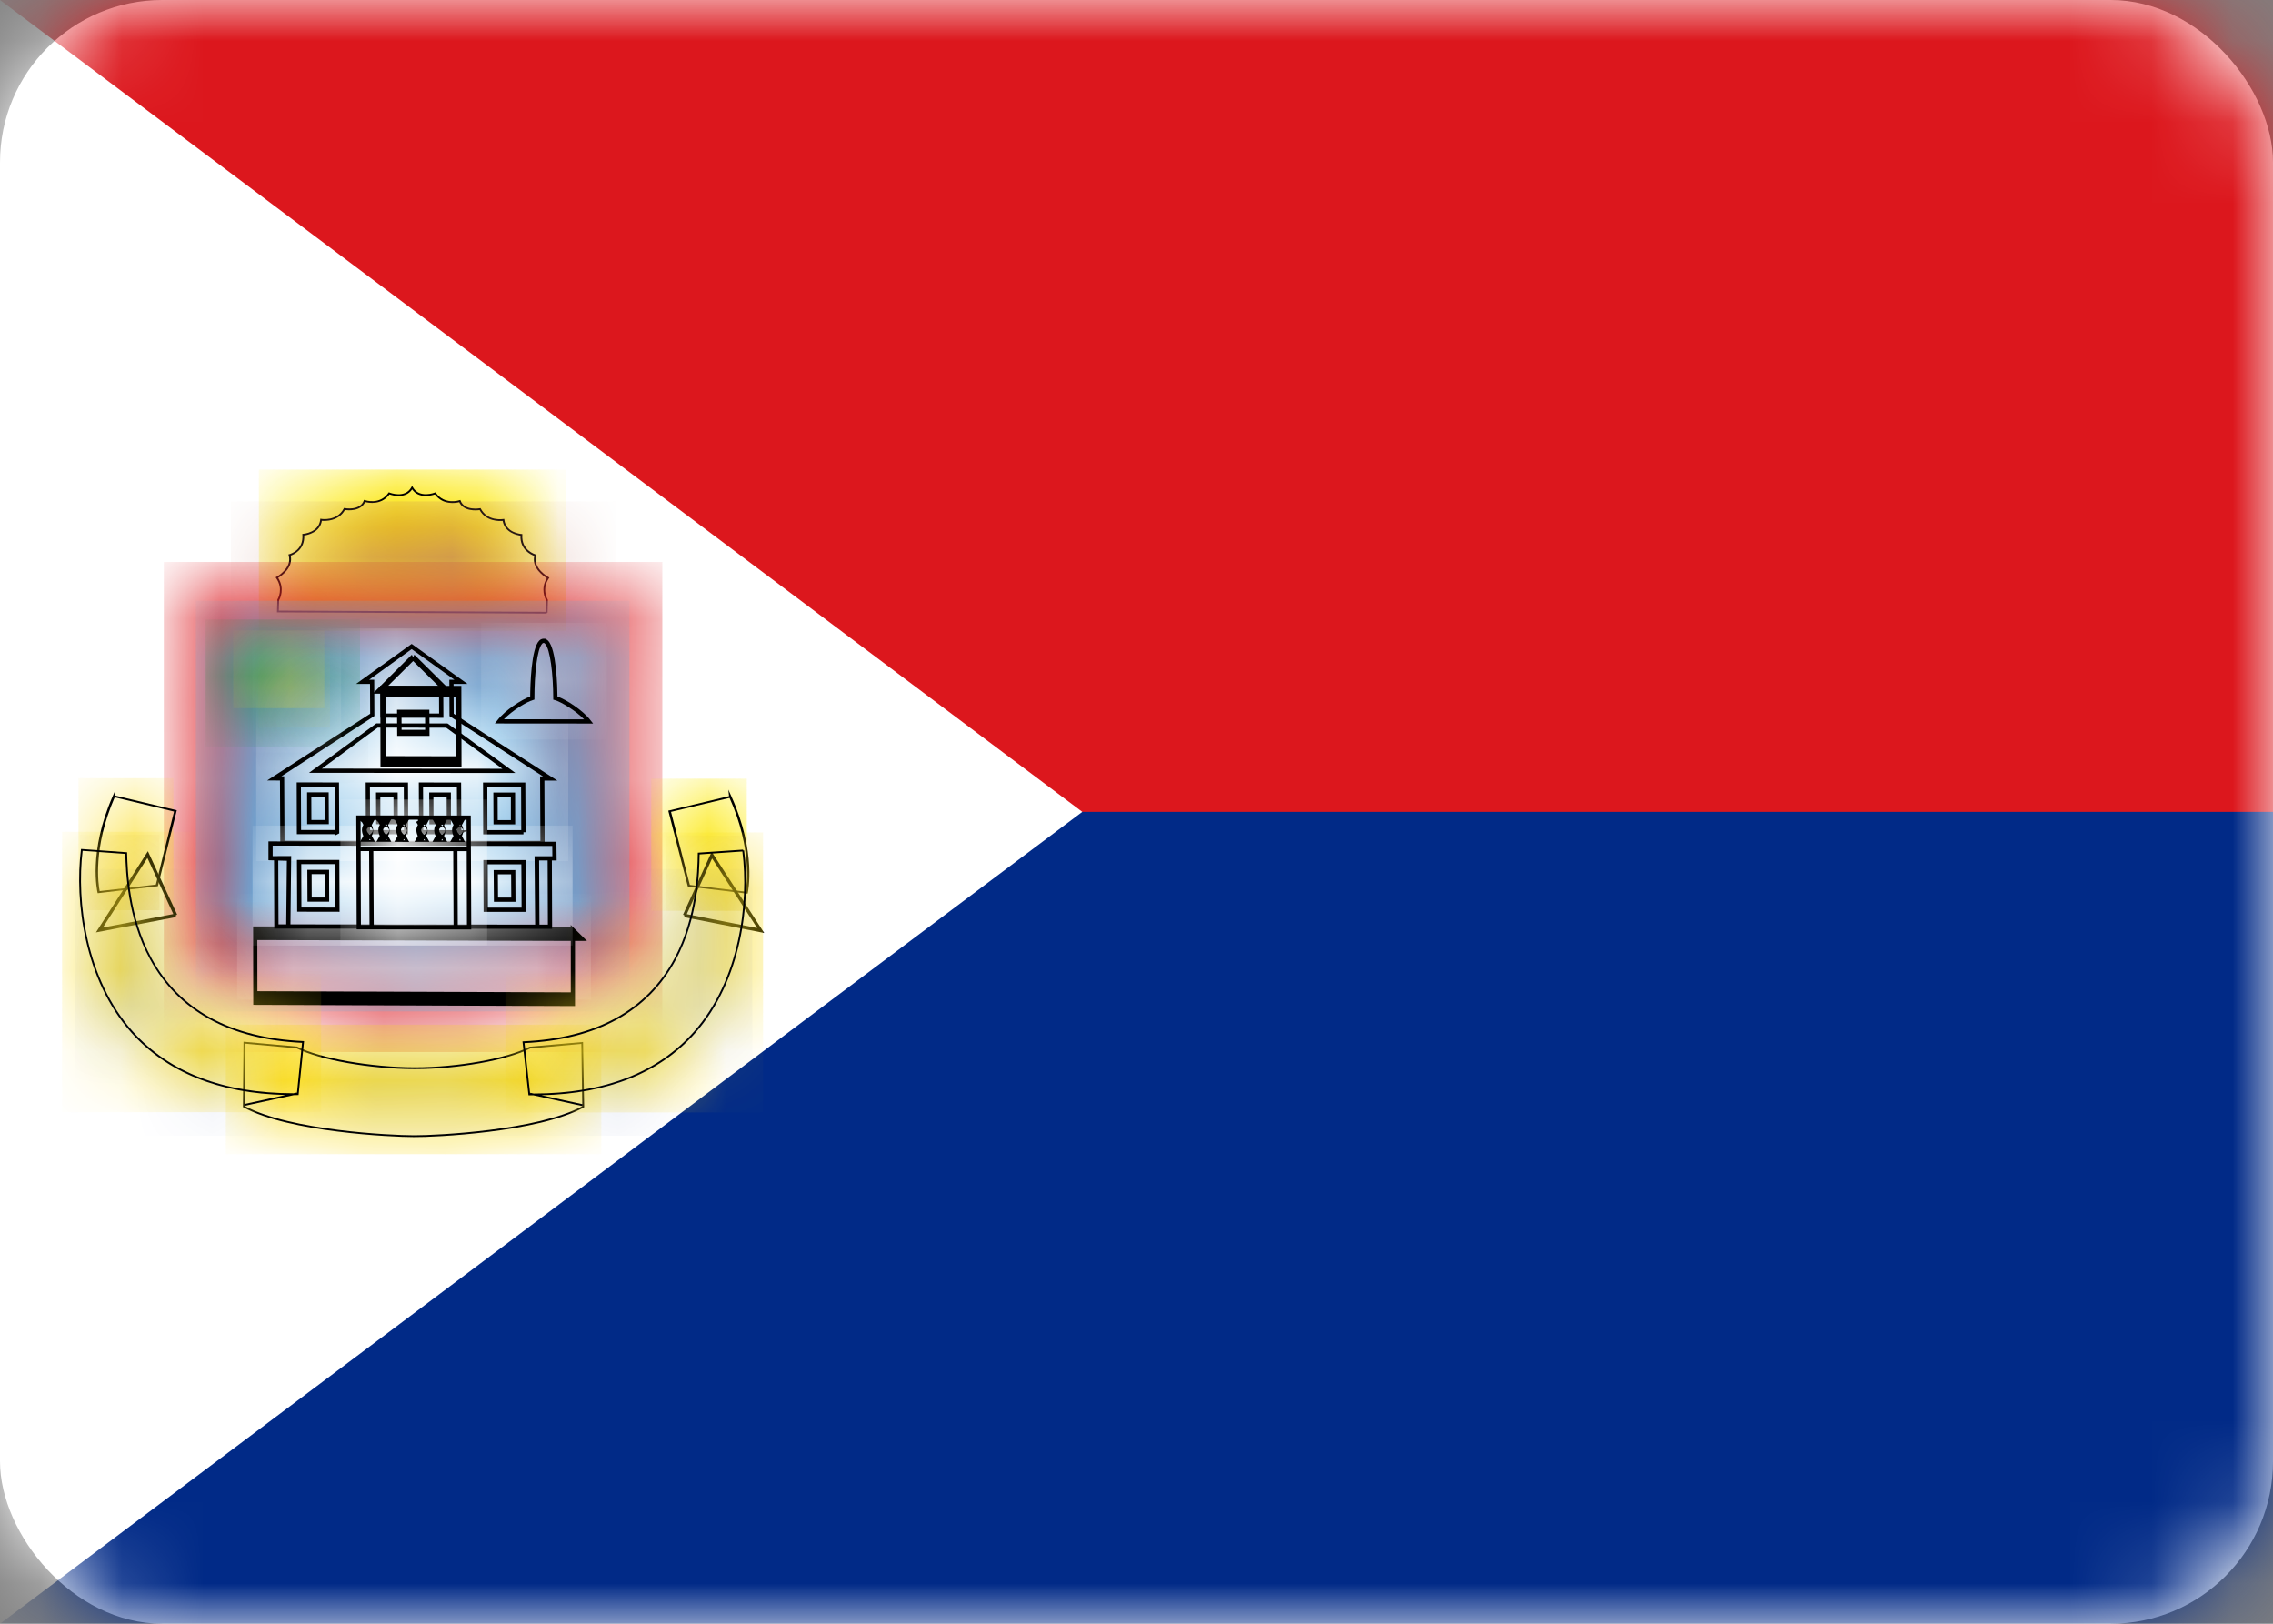 <?xml version="1.0" encoding="UTF-8"?>
<svg width="28px" height="20px" viewBox="0 0 28 20" version="1.1" xmlns="http://www.w3.org/2000/svg" xmlns:xlink="http://www.w3.org/1999/xlink">
    <rect x="0" y="0" width="28" height="20" fill="#808080" stroke="none"/>
    <!-- Generator: Sketch 56 (81588) - https://sketch.com -->
    <title>Group 8</title>
    <desc>Created with Sketch.</desc>
    <defs>
        <rect id="path-1" x="0" y="0" width="28" height="20" rx="2"></rect>
        <path d="M1.416,0.077 C1.304,0.237 1.113,0.171 1.113,0.171 L1.113,0.171 C1.06,0.308 0.866,0.269 0.866,0.269 L0.866,0.269 C0.778,0.435 0.578,0.402 0.578,0.402 L0.578,0.402 C0.558,0.572 0.359,0.586 0.359,0.586 L0.359,0.586 C0.374,0.79 0.189,0.837 0.189,0.837 L0.189,0.837 C0.238,1.007 0.033,1.115 0.033,1.115 L0.033,1.115 C0.132,1.258 0.05,1.389 0.05,1.389 L0.05,1.389 L0.045,1.532 L3.357,1.547 L3.356,1.547 L3.36,1.393 C3.36,1.393 3.277,1.26 3.374,1.118 L3.374,1.118 C3.374,1.118 3.169,1.009 3.216,0.84 L3.216,0.84 C3.216,0.84 3.031,0.792 3.045,0.588 L3.045,0.588 C3.045,0.588 2.845,0.574 2.824,0.404 L2.824,0.404 C2.824,0.404 2.624,0.437 2.536,0.271 L2.536,0.271 C2.536,0.271 2.341,0.309 2.286,0.172 L2.286,0.172 C2.286,0.172 2.096,0.238 1.983,0.077 L1.983,0.077 C1.983,0.077 1.783,0.158 1.699,0.006 L1.699,0.006 C1.616,0.158 1.416,0.077 1.416,0.077 L1.416,0.077 Z" id="path-3"></path>
        <path d="M1.416,0.077 C1.304,0.238 1.113,0.171 1.113,0.171 L1.113,0.171 C1.06,0.308 0.866,0.269 0.866,0.269 L0.866,0.269 C0.778,0.435 0.578,0.402 0.578,0.402 L0.578,0.402 C0.558,0.572 0.359,0.586 0.359,0.586 L0.359,0.586 C0.374,0.79 0.189,0.837 0.189,0.837 L0.189,0.837 C0.238,1.007 0.033,1.115 0.033,1.115 L0.033,1.115 C0.132,1.258 0.05,1.389 0.05,1.389 L0.05,1.389 L0.045,1.532 L3.356,1.547 L3.36,1.392 C3.36,1.392 3.277,1.26 3.374,1.118 L3.374,1.118 C3.374,1.118 3.169,1.009 3.216,0.84 L3.216,0.84 C3.216,0.84 3.031,0.792 3.045,0.588 L3.045,0.588 C3.045,0.588 2.845,0.574 2.824,0.404 L2.824,0.404 C2.824,0.404 2.624,0.437 2.536,0.271 L2.536,0.271 C2.536,0.271 2.341,0.309 2.286,0.172 L2.286,0.172 C2.286,0.172 2.096,0.238 1.983,0.077 L1.983,0.077 C1.983,0.077 1.783,0.158 1.699,0.006 L1.699,0.006 C1.616,0.158 1.416,0.077 1.416,0.077 L1.416,0.077 Z" id="path-5"></path>
        <path d="M0.296,1.853 C0.42,2.772 -0.139,3.543 0.09,4.45 L0.09,4.45 C0.227,4.886 0.706,5.139 1.144,5.189 L1.144,5.189 C1.569,5.214 2.008,5.284 2.401,5.369 L2.401,5.369 C2.475,5.385 2.564,5.419 2.615,5.442 L2.615,5.442 C2.724,5.487 2.803,5.553 2.872,5.624 L2.872,5.624 C3.11,5.378 3.457,5.309 3.8,5.273 L3.8,5.273 C4.418,5.2 5.18,5.24 5.558,4.68 L5.558,4.68 L5.558,4.648 C5.764,4.339 5.736,3.866 5.647,3.516 L5.647,3.516 C5.641,3.393 5.609,3.285 5.591,3.169 L5.591,3.169 C5.213,2.172 5.537,1.05 5.699,0.046 L5.699,0.046 C5.501,0.154 5.279,0.205 5.059,0.26 L5.059,0.26 C4.883,0.283 4.686,0.272 4.508,0.263 L4.508,0.263 L4.434,0.243 L4.434,0.243 C3.914,0.191 3.315,0.067 2.853,0.328 L2.853,0.328 C2.543,0.145 2.112,0.156 1.744,0.192 L1.744,0.192 C1.545,0.228 1.31,0.228 1.102,0.262 L1.102,0.262 L1.069,0.266 C0.69,0.292 0.347,0.18 0.018,0.033 L0.018,0.033 C0.123,0.625 0.239,1.233 0.296,1.853 L0.296,1.853 Z" id="path-7"></path>
        <path d="M0.263,1.602 C0.312,2.316 -0.106,2.929 0.069,3.648 L0.069,3.648 C0.137,3.923 0.416,4.131 0.684,4.216 L0.684,4.216 C1.218,4.352 1.832,4.268 2.305,4.519 L2.305,4.519 C2.371,4.55 2.423,4.602 2.475,4.636 L2.475,4.636 C2.556,4.561 2.714,4.456 2.829,4.424 L2.829,4.424 C3.403,4.257 4.054,4.392 4.55,4.077 L4.55,4.077 C4.999,3.806 4.929,3.229 4.857,2.793 L4.857,2.793 C4.844,2.732 4.809,2.681 4.811,2.615 L4.811,2.615 L4.811,2.615 C4.504,1.766 4.754,0.881 4.884,0.036 L4.884,0.036 C4.665,0.134 4.435,0.207 4.182,0.22 L4.182,0.22 C3.804,0.223 3.409,0.156 3.042,0.12 L3.042,0.12 C2.848,0.142 2.638,0.176 2.459,0.253 L2.459,0.253 C2.134,0.107 1.729,0.108 1.382,0.156 L1.382,0.156 C0.913,0.249 0.431,0.217 0.013,0.023 L0.013,0.023 C0.139,0.534 0.231,1.057 0.263,1.602 L0.263,1.602 Z" id="path-9"></path>
        <polygon id="path-11" points="1.089 0.442 1.206 0.442 1.208 0.849 0.001 1.632 0.097 1.633 0.101 2.426 3.305 2.429 3.306 2.428 3.302 1.634 3.399 1.634 2.185 0.85 2.183 0.442 2.3 0.442 1.693 0.008"></polygon>
        <polygon id="path-13" points="0.034 0.467 3.946 0.475 3.945 0.009 3.946 0.009 0.033 0.002"></polygon>
        <path d="M0.044,0.215 L0.113,0.217 L0.116,1.056 L0.263,1.056 L0.271,0.222 L0.272,0.222 L0.263,1.056 L3.33,1.059 L3.33,1.069 L3.33,1.059 L3.486,1.06 L3.483,0.218 L3.541,0.218 L3.54,0.039 L0.044,0.035 L0.044,0.215 Z M0.29,1.099 L0.291,1.078 L0.291,1.078 L0.29,1.099 Z" id="path-15"></path>
        <polygon id="path-17" points="0.02 1.377 1.378 1.379 1.373 0.027 1.373 0.027 0.015 0.026"></polygon>
        <path d="M0.424,0.731 C0.327,0.758 0.111,0.896 0.016,1.018 L0.016,1.018 L1.119,1.02 C1.023,0.896 0.805,0.759 0.707,0.732 L0.707,0.732 C0.707,0.497 0.678,0.024 0.563,0.027 L0.563,0.027 L0.563,0.026 C0.563,0.026 0.563,0.026 0.562,0.026 L0.562,0.026 C0.448,0.026 0.424,0.497 0.424,0.731 L0.424,0.731 Z" id="path-19"></path>
        <path d="M0.026,0.829 C0.574,1.131 1.848,1.196 2.126,1.194 L2.126,1.194 C2.403,1.196 3.661,1.132 4.207,0.831 L4.207,0.831 L4.194,0.046 L3.55,0.103 C3.257,0.254 2.632,0.358 2.123,0.357 L2.123,0.357 L2.123,0.357 C1.615,0.357 0.971,0.252 0.678,0.101 L0.678,0.101 L0.033,0.043 L0.026,0.829 Z" id="path-21"></path>
        <path d="M0.051,1.211 L0.587,1.128 L0.759,0.21 L0.192,0.03 L0.192,0.029 C-0.04,0.729 0.051,1.211 0.051,1.211 L0.051,1.211 Z" id="path-23"></path>
        <polygon id="path-25" points="0.006 0.5 0.543 0.407 0.346 0.018"></polygon>
        <polygon id="path-27" points="0.006 0.5 0.543 0.407 0.543 0.407 0.346 0.018"></polygon>
        <path d="M0.031,0.024 C-0.074,0.865 0.121,3.059 2.69,3.033 L2.69,3.033 L2.756,2.39 C0.646,2.294 0.589,0.527 0.577,0.064 L0.577,0.064 L0.031,0.024 L0.031,0.024 Z" id="path-29"></path>
        <path d="M0.587,0.036 L0.022,0.215 L0.201,1.132 L0.739,1.218 C0.739,1.218 0.826,0.735 0.587,0.036 L0.587,0.036 L0.587,0.036 Z" id="path-31"></path>
        <path d="M0.587,0.036 L0.587,0.036 L0.022,0.215 L0.201,1.131 L0.739,1.218 C0.739,1.218 0.826,0.735 0.587,0.036 L0.587,0.036 L0.587,0.036 Z" id="path-33"></path>
        <polygon id="path-35" points="0.024 0.411 0.561 0.507 0.217 0.024"></polygon>
        <polygon id="path-37" points="0.024 0.411 0.024 0.411 0.561 0.507 0.217 0.024"></polygon>
        <path d="M2.163,0.069 C2.155,0.531 2.115,2.299 0.004,2.393 L0.004,2.393 L0.076,3.035 C2.644,3.065 2.821,0.873 2.71,0.032 L2.71,0.032 L2.163,0.069 Z" id="path-39"></path>
        <path d="M7.575,0.069 C7.553,0.095 7.54,0.127 7.537,0.165 L7.537,0.165 C7.532,0.206 7.54,0.24 7.56,0.263 L7.56,0.263 C7.579,0.289 7.607,0.302 7.64,0.306 L7.64,0.306 C7.671,0.308 7.696,0.3 7.713,0.277 L7.713,0.277 C7.724,0.265 7.734,0.243 7.745,0.211 L7.745,0.211 L7.762,0.163 C7.77,0.137 7.78,0.119 7.789,0.106 L7.789,0.106 C7.8,0.095 7.815,0.09 7.835,0.092 L7.835,0.092 C7.863,0.095 7.88,0.112 7.888,0.142 L7.888,0.142 C7.892,0.158 7.893,0.175 7.891,0.194 L7.891,0.194 C7.887,0.234 7.872,0.262 7.845,0.276 L7.845,0.276 C7.831,0.284 7.813,0.287 7.792,0.286 L7.792,0.286 L7.787,0.333 L7.788,0.333 C7.828,0.336 7.861,0.328 7.888,0.304 L7.888,0.304 C7.915,0.28 7.929,0.245 7.934,0.201 L7.934,0.201 C7.937,0.162 7.932,0.127 7.917,0.096 L7.917,0.096 C7.902,0.065 7.873,0.048 7.832,0.043 L7.832,0.043 C7.798,0.041 7.771,0.05 7.751,0.071 L7.751,0.071 C7.74,0.084 7.73,0.102 7.722,0.125 L7.722,0.125 L7.705,0.176 C7.693,0.21 7.685,0.23 7.678,0.24 L7.678,0.24 C7.668,0.254 7.654,0.259 7.636,0.258 L7.636,0.258 C7.619,0.256 7.605,0.248 7.593,0.235 L7.593,0.235 C7.582,0.22 7.578,0.2 7.581,0.17 L7.581,0.17 C7.584,0.134 7.596,0.109 7.617,0.097 L7.617,0.097 C7.629,0.089 7.645,0.085 7.665,0.085 L7.665,0.085 L7.669,0.039 C7.663,0.039 7.657,0.038 7.652,0.038 L7.652,0.038 C7.619,0.038 7.593,0.049 7.575,0.069 L7.575,0.069 Z M0.297,0.297 C0.266,0.302 0.245,0.318 0.234,0.343 L0.234,0.343 C0.227,0.357 0.223,0.382 0.221,0.414 L0.221,0.414 L0.219,0.465 C0.218,0.493 0.213,0.514 0.207,0.528 L0.207,0.528 C0.201,0.542 0.188,0.55 0.168,0.553 L0.168,0.553 C0.141,0.558 0.12,0.546 0.103,0.519 L0.103,0.519 C0.095,0.505 0.089,0.488 0.086,0.47 L0.086,0.47 C0.078,0.429 0.086,0.399 0.107,0.379 L0.107,0.379 C0.119,0.368 0.136,0.36 0.156,0.356 L0.156,0.356 L0.148,0.31 L0.148,0.311 C0.107,0.316 0.078,0.333 0.059,0.363 L0.059,0.363 C0.04,0.392 0.034,0.428 0.042,0.474 L0.042,0.474 C0.05,0.513 0.064,0.545 0.088,0.571 L0.088,0.571 C0.111,0.598 0.143,0.607 0.185,0.6 L0.185,0.6 C0.218,0.595 0.24,0.579 0.254,0.552 L0.254,0.552 C0.262,0.538 0.266,0.518 0.267,0.492 L0.267,0.492 L0.27,0.439 C0.272,0.404 0.275,0.382 0.278,0.371 L0.278,0.371 C0.284,0.355 0.296,0.345 0.314,0.342 L0.314,0.342 C0.331,0.339 0.346,0.343 0.361,0.355 L0.361,0.355 C0.376,0.364 0.386,0.383 0.391,0.413 L0.391,0.413 C0.397,0.449 0.392,0.475 0.376,0.494 L0.376,0.494 C0.366,0.503 0.352,0.51 0.333,0.517 L0.333,0.517 L0.341,0.564 C0.383,0.556 0.41,0.538 0.424,0.508 L0.424,0.508 C0.439,0.478 0.442,0.445 0.434,0.407 L0.434,0.407 C0.428,0.366 0.411,0.336 0.386,0.318 L0.386,0.318 C0.366,0.303 0.343,0.295 0.319,0.295 L0.319,0.295 C0.312,0.295 0.304,0.296 0.297,0.297 L0.297,0.297 Z M7.502,0.481 L7.801,0.547 L7.46,0.662 L7.448,0.719 L7.817,0.8 L7.817,0.801 L7.828,0.753 L7.529,0.688 L7.87,0.571 L7.881,0.516 L7.513,0.436 L7.502,0.481 Z M0.125,0.793 L0.125,0.793 L0.21,1.052 L0.253,1.039 L0.183,0.826 L0.305,0.79 L0.368,0.983 L0.41,0.97 L0.347,0.777 L0.456,0.744 L0.525,0.952 L0.569,0.939 L0.485,0.685 L0.125,0.793 Z M7.305,1.09 L7.656,1.231 L7.656,1.231 L7.761,0.98 L7.718,0.964 L7.632,1.169 L7.514,1.121 L7.592,0.935 L7.551,0.918 L7.472,1.105 L7.367,1.063 L7.451,0.86 L7.409,0.844 L7.305,1.09 Z M0.285,1.233 L0.308,1.274 L0.503,1.17 C0.516,1.164 0.528,1.157 0.54,1.15 L0.54,1.15 C0.556,1.14 0.568,1.134 0.576,1.13 L0.576,1.13 L0.586,1.125 L0.36,1.365 L0.384,1.408 L0.716,1.352 C0.698,1.361 0.681,1.37 0.665,1.377 L0.665,1.377 C0.65,1.386 0.639,1.392 0.632,1.396 L0.632,1.396 L0.436,1.498 L0.46,1.539 L0.791,1.364 L0.756,1.303 L0.423,1.36 L0.651,1.119 L0.616,1.057 L0.285,1.233 Z M7.204,1.261 L7.528,1.452 L7.529,1.452 L7.555,1.409 L7.23,1.219 L7.204,1.261 Z M7.028,1.491 L6.926,1.601 L7.208,1.847 L7.31,1.737 L7.31,1.736 C7.353,1.689 7.362,1.639 7.337,1.582 L7.337,1.582 C7.321,1.548 7.298,1.519 7.27,1.495 L7.27,1.495 C7.232,1.461 7.192,1.443 7.149,1.44 L7.149,1.44 C7.145,1.44 7.141,1.44 7.137,1.44 L7.137,1.44 C7.096,1.44 7.06,1.457 7.028,1.491 L7.028,1.491 Z M7.053,1.527 C7.081,1.498 7.11,1.484 7.143,1.488 L7.143,1.488 C7.175,1.491 7.207,1.508 7.242,1.538 L7.242,1.538 C7.252,1.546 7.26,1.555 7.269,1.566 L7.269,1.566 C7.284,1.586 7.293,1.603 7.299,1.621 L7.299,1.621 C7.304,1.642 7.303,1.662 7.295,1.681 L7.295,1.681 C7.291,1.691 7.282,1.702 7.27,1.716 L7.27,1.716 L7.21,1.781 L6.993,1.593 L7.053,1.527 Z M0.6,1.719 L0.635,1.755 L0.636,1.755 L0.751,1.649 L0.833,1.732 C0.86,1.759 0.887,1.771 0.915,1.771 L0.915,1.771 C0.943,1.769 0.97,1.758 0.991,1.738 L0.991,1.738 C1.015,1.716 1.027,1.69 1.027,1.663 L1.027,1.663 C1.027,1.636 1.014,1.611 0.992,1.588 L0.992,1.588 L0.874,1.467 L0.6,1.719 Z M0.902,1.721 L0.902,1.721 C0.885,1.717 0.869,1.708 0.853,1.691 L0.853,1.691 L0.783,1.619 L0.877,1.533 L0.948,1.605 C0.961,1.618 0.97,1.631 0.975,1.642 L0.975,1.642 C0.981,1.664 0.975,1.683 0.955,1.702 L0.955,1.702 C0.94,1.715 0.926,1.722 0.912,1.722 L0.912,1.722 C0.908,1.722 0.905,1.722 0.902,1.721 L0.902,1.721 Z M6.601,1.827 L6.81,2.132 L7.044,1.983 L7.018,1.947 L6.827,2.069 L6.756,1.967 L6.93,1.855 L6.906,1.819 L6.732,1.931 L6.668,1.838 L6.856,1.718 L6.831,1.681 L6.601,1.827 Z M0.966,2.049 L0.966,2.049 L1.204,2.192 L1.227,2.155 L1.032,2.038 L1.099,1.933 L1.277,2.04 L1.3,2.004 L1.123,1.896 L1.182,1.802 L1.375,1.918 L1.4,1.88 L1.165,1.738 L0.966,2.049 Z M6.365,1.929 L6.201,1.988 L6.334,2.332 L6.382,2.315 L6.382,2.314 L6.324,2.167 L6.433,2.127 C6.454,2.121 6.468,2.117 6.479,2.118 L6.479,2.118 C6.498,2.121 6.513,2.133 6.522,2.155 L6.522,2.155 L6.547,2.211 C6.553,2.225 6.557,2.233 6.561,2.237 L6.561,2.237 C6.562,2.242 6.566,2.245 6.569,2.248 L6.569,2.248 L6.628,2.226 L6.624,2.219 C6.616,2.219 6.607,2.214 6.601,2.204 L6.601,2.204 C6.596,2.197 6.592,2.187 6.586,2.176 L6.586,2.176 L6.566,2.13 C6.558,2.11 6.549,2.098 6.538,2.091 L6.538,2.091 C6.526,2.084 6.513,2.081 6.499,2.08 L6.499,2.08 C6.511,2.066 6.52,2.052 6.523,2.036 L6.523,2.036 C6.527,2.019 6.525,2.001 6.517,1.98 L6.517,1.98 C6.502,1.941 6.475,1.92 6.436,1.917 L6.436,1.917 C6.433,1.917 6.431,1.917 6.428,1.917 L6.428,1.917 C6.409,1.917 6.389,1.921 6.365,1.929 L6.365,1.929 Z M6.264,2.011 L6.382,1.968 C6.398,1.962 6.412,1.96 6.423,1.962 L6.423,1.962 C6.445,1.963 6.461,1.976 6.47,2.002 L6.47,2.002 C6.478,2.024 6.478,2.043 6.469,2.056 L6.469,2.056 C6.459,2.07 6.443,2.08 6.42,2.088 L6.42,2.088 L6.31,2.128 L6.264,2.011 Z M1.402,2.28 L1.451,2.295 L1.451,2.295 L1.501,2.147 L1.612,2.183 C1.632,2.188 1.647,2.195 1.654,2.202 L1.654,2.202 C1.667,2.215 1.671,2.233 1.665,2.256 L1.665,2.256 L1.648,2.315 C1.644,2.329 1.642,2.339 1.641,2.343 L1.641,2.343 C1.641,2.348 1.641,2.353 1.641,2.356 L1.641,2.356 L1.7,2.375 L1.704,2.366 C1.697,2.362 1.694,2.353 1.694,2.341 L1.694,2.341 C1.695,2.335 1.697,2.324 1.701,2.311 L1.701,2.311 L1.715,2.264 C1.721,2.243 1.723,2.227 1.718,2.216 L1.718,2.216 C1.713,2.204 1.705,2.192 1.694,2.184 L1.694,2.184 C1.713,2.181 1.729,2.175 1.742,2.165 L1.742,2.165 C1.755,2.154 1.766,2.138 1.773,2.116 L1.773,2.116 C1.786,2.077 1.778,2.044 1.749,2.019 L1.749,2.019 C1.734,2.006 1.713,1.994 1.686,1.984 L1.686,1.984 L1.519,1.933 L1.402,2.28 Z M1.627,2.144 L1.515,2.108 L1.554,1.989 L1.554,1.989 L1.674,2.027 C1.691,2.032 1.703,2.039 1.711,2.046 L1.711,2.046 C1.726,2.06 1.73,2.081 1.722,2.106 L1.722,2.106 C1.714,2.128 1.703,2.142 1.686,2.148 L1.686,2.148 C1.68,2.149 1.673,2.15 1.666,2.15 L1.666,2.15 C1.655,2.15 1.642,2.148 1.627,2.144 L1.627,2.144 Z M5.894,2.039 L5.894,2.039 C5.843,2.046 5.804,2.069 5.778,2.108 L5.778,2.108 C5.75,2.149 5.74,2.2 5.751,2.26 L5.751,2.26 C5.761,2.322 5.787,2.366 5.827,2.396 L5.827,2.396 C5.863,2.419 5.904,2.427 5.948,2.42 L5.948,2.42 C5.982,2.415 6.009,2.405 6.029,2.389 L6.029,2.389 C6.041,2.38 6.055,2.365 6.069,2.345 L6.069,2.345 L6.089,2.389 L6.121,2.384 L6.089,2.191 L5.926,2.216 L5.932,2.256 L6.049,2.238 C6.056,2.281 6.05,2.314 6.03,2.335 L6.03,2.335 C6.012,2.358 5.985,2.372 5.952,2.377 L5.952,2.377 C5.907,2.383 5.873,2.375 5.85,2.351 L5.85,2.351 C5.825,2.328 5.81,2.292 5.803,2.251 L5.803,2.251 C5.794,2.201 5.8,2.162 5.819,2.132 L5.819,2.132 C5.838,2.105 5.867,2.087 5.9,2.082 L5.9,2.082 C5.93,2.078 5.955,2.08 5.976,2.089 L5.976,2.089 C5.997,2.099 6.012,2.116 6.023,2.141 L6.023,2.141 L6.073,2.134 C6.056,2.088 6.029,2.057 5.988,2.044 L5.988,2.044 C5.971,2.039 5.953,2.036 5.934,2.036 L5.934,2.036 C5.921,2.036 5.908,2.037 5.894,2.039 L5.894,2.039 Z M3.426,2.851 L3.476,2.855 L3.477,2.855 L3.487,2.7 L3.606,2.708 C3.644,2.711 3.673,2.701 3.692,2.682 L3.692,2.682 C3.712,2.662 3.722,2.637 3.724,2.609 L3.724,2.609 C3.726,2.576 3.718,2.549 3.698,2.529 L3.698,2.529 C3.679,2.51 3.653,2.5 3.619,2.497 L3.619,2.497 L3.449,2.486 L3.426,2.851 Z M3.591,2.665 L3.489,2.66 L3.498,2.533 L3.599,2.538 C3.619,2.54 3.635,2.544 3.645,2.55 L3.645,2.55 C3.665,2.56 3.674,2.58 3.672,2.607 L3.672,2.607 C3.671,2.631 3.663,2.646 3.648,2.655 L3.648,2.655 L3.648,2.655 C3.636,2.663 3.62,2.666 3.601,2.666 L3.601,2.666 C3.598,2.666 3.595,2.666 3.591,2.665 L3.591,2.665 Z M4.314,2.491 C4.25,2.495 4.203,2.519 4.173,2.566 L4.173,2.566 L4.173,2.566 C4.15,2.602 4.14,2.644 4.142,2.695 L4.142,2.695 C4.146,2.75 4.163,2.795 4.195,2.829 L4.195,2.829 C4.23,2.863 4.277,2.88 4.335,2.877 L4.335,2.877 C4.397,2.874 4.443,2.851 4.475,2.808 L4.475,2.808 C4.501,2.769 4.513,2.724 4.51,2.668 L4.51,2.668 C4.507,2.618 4.492,2.577 4.465,2.547 L4.465,2.547 C4.433,2.509 4.388,2.491 4.327,2.491 L4.327,2.491 C4.322,2.491 4.318,2.491 4.314,2.491 L4.314,2.491 Z M4.196,2.695 C4.193,2.644 4.203,2.606 4.226,2.579 L4.226,2.579 C4.25,2.551 4.28,2.537 4.32,2.535 L4.32,2.535 C4.359,2.533 4.392,2.546 4.416,2.571 L4.416,2.571 C4.441,2.595 4.455,2.63 4.458,2.672 L4.458,2.672 C4.459,2.713 4.452,2.749 4.433,2.781 L4.433,2.781 C4.415,2.813 4.384,2.832 4.338,2.833 L4.338,2.833 C4.291,2.835 4.256,2.824 4.233,2.797 L4.233,2.797 L4.233,2.797 C4.211,2.769 4.199,2.735 4.196,2.695 L4.196,2.695 Z M3.794,2.874 L3.844,2.874 L3.844,2.873 L3.845,2.717 L3.962,2.719 C3.982,2.719 3.998,2.721 4.008,2.726 L4.008,2.726 C4.025,2.734 4.034,2.75 4.035,2.773 L4.035,2.773 L4.038,2.834 C4.038,2.849 4.039,2.858 4.04,2.864 L4.04,2.864 C4.041,2.869 4.042,2.873 4.044,2.877 L4.044,2.877 L4.107,2.877 L4.106,2.869 C4.099,2.865 4.093,2.858 4.091,2.846 L4.091,2.846 C4.088,2.839 4.087,2.829 4.087,2.815 L4.087,2.815 L4.086,2.766 C4.085,2.744 4.081,2.729 4.073,2.721 L4.073,2.721 C4.064,2.71 4.053,2.701 4.04,2.697 L4.04,2.697 C4.057,2.688 4.07,2.677 4.08,2.664 L4.08,2.664 C4.089,2.65 4.093,2.631 4.093,2.609 L4.093,2.609 C4.093,2.567 4.076,2.539 4.041,2.523 L4.041,2.523 C4.022,2.515 3.998,2.51 3.97,2.51 L3.97,2.51 L3.795,2.508 L3.794,2.874 Z M3.845,2.675 L3.846,2.55 L3.846,2.55 L3.97,2.551 C3.988,2.553 4.003,2.555 4.013,2.56 L4.013,2.56 C4.032,2.569 4.041,2.587 4.041,2.613 L4.041,2.613 C4.041,2.637 4.034,2.654 4.02,2.664 L4.02,2.664 C4.007,2.672 3.987,2.677 3.964,2.677 L3.964,2.677 L3.845,2.675 Z M3.97,2.58 L3.846,2.577 L3.97,2.58 Z M3.97,2.58 L3.846,2.577 L3.97,2.58 Z M3.97,2.58 L3.846,2.577 L3.97,2.58 Z M3.97,2.58 L3.846,2.577 L3.97,2.58 Z" id="path-41"></path>
        <path d="M1.965,0.284 C2.061,0.364 2.179,0.35 2.105,0.359 L2.105,0.359 C1.975,0.377 1.754,0.242 1.754,0.242 L1.754,0.242 C0.444,0.118 0.045,0.401 0.002,0.505 L0.002,0.505 L0.002,0.504 C-0.027,0.599 0.46,0.49 0.46,0.49 L0.46,0.49 C0.617,0.547 1.443,0.539 1.443,0.539 L1.443,0.539 C1.374,0.609 0.984,0.709 1.013,0.774 L1.013,0.774 C1.044,0.84 1.249,0.803 1.366,0.803 L1.366,0.803 C1.317,0.935 1.761,0.86 1.883,0.823 L1.883,0.823 C2.621,1.036 2.738,0.753 2.708,0.677 L2.708,0.677 C2.942,0.691 3.122,0.544 3.122,0.544 L3.122,0.544 C3.357,0.583 3.899,0.555 3.899,0.555 L3.899,0.555 C4.099,0.64 4.358,0.631 4.285,0.579 L4.285,0.579 C3.67,0.144 3.088,0.332 2.555,0.351 L2.555,0.351 C2.469,0.354 2.421,0.334 2.417,0.313 L2.417,0.313 C2.413,0.293 2.451,0.273 2.536,0.275 L2.536,0.275 C2.706,0.28 3.165,0.248 3.15,0.171 L3.15,0.171 C3.135,0.096 2.295,0.048 2.07,0.043 L2.07,0.043 C2.067,0.043 2.065,0.043 2.062,0.043 L2.062,0.043 C1.846,0.043 1.867,0.204 1.965,0.284 L1.965,0.284 Z" id="path-43"></path>
        <path d="M0.044,0.064 C0.039,0.174 0.143,0.239 0.215,0.301 L0.215,0.301 C0.247,0.324 0.3,0.313 0.316,0.354 L0.316,0.354 C0.244,0.429 0.215,0.553 0.239,0.652 L0.239,0.652 C0.278,0.709 0.315,0.678 0.357,0.648 L0.357,0.648 C0.395,0.621 0.438,0.593 0.492,0.628 L0.492,0.628 C0.503,0.691 0.579,0.681 0.602,0.724 L0.602,0.724 C0.536,0.784 0.518,0.884 0.549,0.967 L0.549,0.967 C0.565,1.038 0.608,1.125 0.681,1.149 L0.681,1.149 C0.743,1.09 0.776,1.029 0.819,0.96 L0.819,0.96 C0.832,1.017 0.82,1.098 0.839,1.152 L0.839,1.152 L0.911,1.117 C1.019,1.046 1.016,0.941 1.036,0.834 L1.036,0.834 C1.028,0.806 0.972,0.784 1.005,0.749 L1.005,0.749 C1.037,0.777 1.048,0.834 1.1,0.836 L1.1,0.836 C1.13,0.817 1.118,0.78 1.131,0.751 L1.131,0.751 C1.144,0.751 1.159,0.756 1.173,0.76 L1.173,0.76 C1.202,0.77 1.231,0.78 1.251,0.746 L1.251,0.746 C1.234,0.718 1.191,0.691 1.197,0.663 L1.197,0.663 C1.21,0.659 1.215,0.671 1.221,0.677 L1.221,0.677 C1.27,0.71 1.328,0.716 1.387,0.727 L1.387,0.727 C1.434,0.717 1.423,0.668 1.436,0.637 L1.436,0.637 C1.437,0.555 1.363,0.502 1.361,0.42 L1.361,0.42 C1.441,0.374 1.505,0.284 1.501,0.202 L1.501,0.202 C1.375,0.179 1.243,0.19 1.137,0.238 L1.137,0.238 C1.118,0.236 1.098,0.248 1.078,0.26 L1.078,0.26 C1.044,0.281 1.013,0.302 1.001,0.249 L1.001,0.249 C0.972,0.243 0.958,0.195 0.923,0.202 L0.923,0.202 C0.822,0.3 0.766,0.15 0.685,0.128 L0.685,0.128 C0.647,0.127 0.64,0.17 0.622,0.194 L0.622,0.194 L0.622,0.194 C0.521,0.089 0.375,0.031 0.229,0.031 L0.229,0.031 C0.166,0.031 0.103,0.041 0.044,0.064 L0.044,0.064 Z" id="path-45"></path>
        <path d="M0.434,0.18 C0.418,0.207 0.394,0.197 0.368,0.187 L0.368,0.187 C0.338,0.176 0.306,0.164 0.282,0.208 L0.282,0.208 C0.256,0.234 0.281,0.279 0.294,0.313 L0.294,0.313 C0.341,0.319 0.377,0.305 0.411,0.267 L0.411,0.267 C0.433,0.279 0.419,0.312 0.424,0.329 L0.424,0.329 C0.452,0.369 0.464,0.469 0.524,0.438 L0.524,0.438 C0.565,0.372 0.526,0.364 0.506,0.303 L0.506,0.303 L0.541,0.26 C0.572,0.311 0.599,0.282 0.626,0.253 L0.626,0.253 C0.647,0.231 0.669,0.209 0.693,0.221 L0.693,0.221 C0.621,0.114 0.524,0.243 0.531,0.067 L0.531,0.067 L0.531,0.067 C0.522,0.031 0.5,0.032 0.477,0.033 L0.477,0.033 C0.468,0.033 0.459,0.034 0.45,0.032 L0.45,0.032 C0.406,0.067 0.44,0.129 0.434,0.18 L0.434,0.18 Z M0.739,0.339 C0.713,0.304 0.662,0.297 0.632,0.324 L0.632,0.324 C0.604,0.367 0.629,0.419 0.655,0.457 L0.655,0.457 C0.727,0.505 0.69,0.383 0.746,0.383 L0.746,0.383 C0.793,0.408 0.752,0.491 0.783,0.506 L0.783,0.506 C0.802,0.495 0.817,0.509 0.831,0.522 L0.831,0.522 C0.849,0.539 0.865,0.556 0.887,0.527 L0.887,0.527 C0.896,0.483 0.857,0.464 0.84,0.43 L0.84,0.43 C0.863,0.411 0.88,0.378 0.91,0.391 L0.91,0.391 C0.919,0.408 0.941,0.419 0.936,0.436 L0.936,0.436 L1.004,0.453 C1.035,0.438 1.028,0.398 1.028,0.367 L1.028,0.367 C1.003,0.31 0.956,0.286 0.912,0.317 L0.912,0.317 C0.878,0.293 0.895,0.245 0.892,0.211 L0.892,0.211 L0.892,0.211 C0.864,0.163 0.844,0.144 0.827,0.144 L0.827,0.144 C0.782,0.144 0.771,0.292 0.739,0.339 L0.739,0.339 Z M0.315,0.37 C0.244,0.427 0.272,0.518 0.264,0.621 L0.264,0.621 C0.237,0.647 0.203,0.638 0.168,0.63 L0.168,0.63 C0.122,0.619 0.075,0.608 0.042,0.677 L0.042,0.677 C0.014,0.747 0.03,0.83 0.086,0.871 L0.086,0.871 C0.176,0.935 0.174,0.841 0.217,0.77 L0.217,0.77 C0.276,0.828 0.22,0.881 0.237,0.954 L0.237,0.954 C0.269,1.042 0.369,1.04 0.434,1.021 L0.434,1.021 C0.47,0.928 0.427,0.864 0.382,0.809 L0.382,0.809 L0.403,0.776 C0.48,0.868 0.584,0.831 0.67,0.801 L0.67,0.801 C0.666,0.762 0.68,0.714 0.659,0.679 L0.659,0.679 C0.633,0.684 0.609,0.663 0.586,0.642 L0.586,0.642 C0.547,0.606 0.51,0.571 0.474,0.662 L0.474,0.662 C0.436,0.599 0.472,0.524 0.443,0.468 L0.443,0.468 L0.443,0.468 C0.409,0.422 0.383,0.368 0.333,0.368 L0.333,0.368 C0.328,0.368 0.322,0.369 0.315,0.37 L0.315,0.37 Z" id="path-47"></path>
        <path d="M0,0.288 C0.096,0.315 0.302,1.008 0.361,0.349 L0.361,0.349 C0.3,0.396 0.251,0.308 0.206,0.221 L0.206,0.221 C0.169,0.151 0.135,0.08 0.099,0.08 L0.099,0.08 C0.068,0.08 0.036,0.133 0,0.288 L0,0.288 Z M0.809,0.563 C0.879,0.732 0.857,1.163 1,1.066 L1,1.066 L1,1.066 C0.955,0.866 0.916,0.594 0.864,0.442 L0.864,0.442 L0.809,0.563 Z" id="path-49"></path>
        <path d="M0.2,0.049 C0.161,0.093 0.205,0.145 0.189,0.201 L0.189,0.201 C0.164,0.278 0.097,0.266 0.041,0.264 L0.041,0.264 L0.033,0.348 C0.092,0.404 0.117,0.347 0.14,0.288 L0.14,0.288 C0.208,0.291 0.144,0.358 0.161,0.402 L0.161,0.402 C0.158,0.464 0.203,0.463 0.244,0.462 L0.244,0.462 C0.255,0.461 0.265,0.461 0.275,0.462 L0.275,0.462 C0.329,0.415 0.276,0.374 0.268,0.321 L0.268,0.321 C0.278,0.302 0.292,0.296 0.31,0.301 L0.31,0.301 C0.317,0.317 0.343,0.327 0.333,0.35 L0.333,0.35 L0.372,0.352 C0.411,0.329 0.48,0.331 0.455,0.248 L0.455,0.248 C0.432,0.208 0.394,0.201 0.36,0.188 L0.36,0.188 C0.354,0.196 0.339,0.213 0.327,0.226 L0.327,0.226 C0.288,0.197 0.333,0.166 0.319,0.127 L0.319,0.127 C0.294,0.086 0.267,0.046 0.222,0.046 L0.222,0.046 C0.216,0.046 0.208,0.047 0.2,0.049 L0.2,0.049 Z" id="path-51"></path>
        <path d="M0.234,0.139 C0.169,0.2 0.084,0.215 0.115,0.367 L0.115,0.367 C0.156,0.428 0.203,0.464 0.272,0.457 L0.272,0.457 C0.323,0.395 0.43,0.387 0.39,0.261 L0.39,0.261 L0.39,0.261 C0.349,0.222 0.32,0.13 0.265,0.13 L0.265,0.13 C0.256,0.13 0.245,0.133 0.234,0.139 L0.234,0.139 Z" id="path-53"></path>
        <path d="M0.212,0.306 C0.263,0.294 0.31,0.308 0.344,0.264 L0.344,0.264 L0.344,0.264 C0.397,0.12 0.266,0.087 0.165,0.079 L0.165,0.079 L0.212,0.306 Z" id="path-55"></path>
    </defs>
    <g id="Page-1" stroke="none" stroke-width="1" fill="none" fill-rule="evenodd">
        <g id="Group-8">
            <mask id="mask-2" fill="white">
                <use xlink:href="#path-1"></use>
            </mask>
            <use id="li-a" fill="#FFFFFF" fill-rule="nonzero" xlink:href="#path-1"></use>
            <g id="Group-116" mask="url(#mask-2)">
                <polygon id="Fill-1" fill="#012A87" points="0 20 30 20 30 0 0 0"></polygon>
                <polygon id="Fill-2" fill="#DC171D" points="0 10 30 10 30 0 0 0"></polygon>
                <polygon id="Fill-3" fill="#FFFFFF" points="1.77777778e-05 20 13.333 10 1.77777778e-05 -1.77777778e-05"></polygon>
                <g id="Group-6" transform="translate(3.378, 6)">
                    <mask id="mask-4" fill="white">
                        <use xlink:href="#path-3"></use>
                    </mask>
                    <g id="Clip-5"></g>
                    <polygon id="Fill-4" fill="#FFFF00" mask="url(#mask-4)" points="-0.189 1.77 3.596 1.77 3.596 -0.216 -0.189 -0.216"></polygon>
                </g>
                <g id="Group-9" transform="translate(3.378, 6)">
                    <mask id="mask-6" fill="white">
                        <use xlink:href="#path-5"></use>
                    </mask>
                    <g id="Clip-8"></g>
                    <polygon id="Fill-7" fill="#F9D90F" mask="url(#mask-6)" points="-0.189 1.77 3.596 1.77 3.596 -0.216 -0.189 -0.216"></polygon>
                </g>
                <path d="M3.435,7.521 L6.723,7.536 L6.727,7.395 C6.715,7.375 6.654,7.252 6.736,7.122 C6.695,7.096 6.547,6.995 6.581,6.847 C6.541,6.833 6.405,6.772 6.411,6.598 C6.369,6.592 6.217,6.561 6.192,6.416 C6.148,6.42 5.987,6.424 5.908,6.283 C5.87,6.288 5.712,6.303 5.657,6.186 C5.616,6.196 5.458,6.227 5.357,6.09 C5.319,6.103 5.158,6.148 5.077,6.028 C4.996,6.148 4.836,6.103 4.798,6.09 C4.697,6.226 4.539,6.195 4.498,6.184 C4.444,6.302 4.287,6.287 4.249,6.282 C4.17,6.422 4.009,6.419 3.965,6.415 C3.942,6.558 3.79,6.59 3.748,6.596 C3.756,6.77 3.62,6.83 3.581,6.844 C3.615,6.992 3.468,7.093 3.427,7.118 C3.511,7.251 3.45,7.373 3.439,7.392 L3.435,7.521 Z M6.735,7.558 L6.723,7.558 L3.412,7.543 L3.417,7.386 L3.418,7.383 C3.422,7.378 3.495,7.256 3.402,7.121 L3.395,7.111 L3.406,7.105 C3.408,7.104 3.602,6.999 3.556,6.84 L3.553,6.829 L3.564,6.826 C3.572,6.824 3.74,6.779 3.725,6.587 L3.724,6.576 L3.736,6.575 C3.743,6.574 3.926,6.56 3.945,6.401 L3.946,6.389 L3.958,6.391 C3.965,6.393 4.151,6.421 4.234,6.264 L4.237,6.257 L4.246,6.258 C4.247,6.259 4.432,6.294 4.481,6.167 L4.485,6.157 L4.495,6.16 C4.502,6.163 4.679,6.222 4.784,6.071 L4.789,6.064 L4.798,6.067 C4.805,6.07 4.99,6.142 5.067,6.001 L5.077,5.983 L5.086,6.001 C5.165,6.142 5.355,6.068 5.357,6.067 L5.365,6.064 L5.37,6.071 C5.477,6.223 5.658,6.162 5.66,6.162 L5.67,6.158 L5.674,6.168 C5.725,6.295 5.91,6.26 5.911,6.26 L5.92,6.259 L5.923,6.266 C6.007,6.423 6.192,6.394 6.2,6.393 L6.211,6.391 L6.213,6.403 C6.232,6.562 6.415,6.577 6.423,6.577 L6.434,6.578 L6.434,6.589 C6.421,6.781 6.595,6.828 6.597,6.829 L6.608,6.832 L6.605,6.843 C6.56,7.002 6.755,7.107 6.757,7.108 L6.768,7.114 L6.761,7.124 C6.67,7.258 6.744,7.381 6.748,7.387 L6.749,7.389 L6.745,7.548 L6.735,7.547 L6.735,7.558 Z" id="Fill-10" fill="#000000"></path>
                <g id="Group-14" transform="translate(2.222, 7.111)">
                    <mask id="mask-8" fill="white">
                        <use xlink:href="#path-7"></use>
                    </mask>
                    <g id="Clip-13"></g>
                    <polygon id="Fill-12" fill="#DC171D" mask="url(#mask-8)" points="-0.204 5.847 5.937 5.847 5.937 -0.189 -0.204 -0.189"></polygon>
                </g>
                <g id="Group-17" transform="translate(2.622, 7.6)">
                    <mask id="mask-10" fill="white">
                        <use xlink:href="#path-9"></use>
                    </mask>
                    <g id="Clip-16"></g>
                    <polygon id="Fill-15" fill="#62AFE1" mask="url(#mask-10)" points="-0.209 4.858 5.132 4.858 5.132 -0.2 -0.209 -0.2"></polygon>
                </g>
                <g id="Group-20" transform="translate(3.378, 7.956)">
                    <mask id="mask-12" fill="white">
                        <use xlink:href="#path-11"></use>
                    </mask>
                    <g id="Clip-19"></g>
                    <polygon id="Fill-18" fill="#FFFFFF" mask="url(#mask-12)" points="-0.222 2.651 3.622 2.651 3.622 -0.215 -0.222 -0.215"></polygon>
                </g>
                <path d="M3.505,10.356 L6.657,10.358 L6.653,9.563 L6.689,9.563 L5.537,8.82 L5.535,8.372 L5.597,8.372 L5.071,7.995 L4.548,8.372 L4.61,8.372 L4.612,8.819 L3.466,9.562 L3.501,9.562 L3.505,10.356 Z M6.698,10.41 L6.683,10.41 L3.453,10.408 L3.449,9.614 L3.291,9.613 L4.56,8.791 L4.558,8.424 L4.386,8.424 L5.071,7.931 L5.759,8.424 L5.587,8.424 L5.589,8.791 L6.866,9.615 L6.706,9.615 L6.709,10.39 L6.698,10.41 Z" id="Fill-21" fill="#000000"></path>
                <g id="Group-25" transform="translate(3.111, 11.422)">
                    <mask id="mask-14" fill="white">
                        <use xlink:href="#path-13"></use>
                    </mask>
                    <g id="Clip-24"></g>
                    <polygon id="Fill-23" fill="#FFFFFF" mask="url(#mask-14)" points="-0.19 0.891 4.168 0.891 4.168 -0.414 -0.19 -0.414"></polygon>
                </g>
                <path d="M3.171,12.209 L7.031,12.223 L7.031,11.59 L3.17,11.579 L3.171,12.209 Z M7.083,12.392 L3.12,12.377 L3.118,11.411 L3.144,11.411 L7.03,11.422 L7.03,11.392 L7.231,11.59 L7.083,11.59 L7.083,12.392 Z" id="Fill-26" fill="#000000"></path>
                <g id="Group-30" transform="translate(3.289, 10.356)">
                    <mask id="mask-16" fill="white">
                        <use xlink:href="#path-15"></use>
                    </mask>
                    <g id="Clip-29"></g>
                    <polygon id="Fill-28" fill="#FFFFFF" mask="url(#mask-16)" points="-0.178 1.291 3.764 1.291 3.764 -0.187 -0.178 -0.187"></polygon>
                </g>
                <path d="M3.836,10.1 L3.999,10.1 L3.998,9.812 L3.835,9.812 L3.836,10.1 Z M4.051,10.152 L3.784,10.152 L3.783,9.76 L4.049,9.76 L4.051,10.152 Z M4.686,10.1 L4.848,10.101 L4.847,9.813 L4.685,9.813 L4.686,10.1 Z M4.901,10.154 L4.634,10.152 L4.632,9.761 L4.899,9.761 L4.901,10.154 Z M5.34,10.102 L5.503,10.102 L5.502,9.813 L5.339,9.813 L5.34,10.102 Z M5.555,10.154 L5.289,10.154 L5.287,9.761 L5.554,9.761 L5.555,10.154 Z M6.131,10.102 L6.293,10.102 L6.293,9.814 L6.13,9.814 L6.131,10.102 Z M6.346,10.154 L6.079,10.154 L6.077,9.762 L6.345,9.762 L6.346,10.154 Z M4.559,10.224 L4.976,10.224 L4.974,9.691 L4.557,9.69 L4.559,10.224 Z M5.029,10.276 L4.507,10.276 L4.505,9.638 L5.026,9.639 L5.029,10.276 Z M6.004,10.225 L6.421,10.225 L6.419,9.691 L6.003,9.691 L6.004,10.225 Z M6.448,10.277 L5.952,10.277 L5.95,9.639 L6.471,9.639 L6.474,10.251 L6.448,10.251 L6.448,10.277 Z M3.709,10.223 L4.127,10.223 L4.124,9.69 L3.707,9.689 L3.709,10.223 Z M4.127,10.291 L4.127,10.275 L3.657,10.275 L3.655,9.637 L4.176,9.638 L4.179,10.265 L4.127,10.291 Z M5.214,10.224 L5.631,10.225 L5.628,9.691 L5.211,9.69 L5.214,10.224 Z M5.631,10.293 L5.631,10.277 L5.162,10.276 L5.159,9.638 L5.68,9.639 L5.683,10.225 L5.767,10.226 L5.631,10.293 Z M3.84,11.055 L4.002,11.055 L4.002,10.767 L3.839,10.767 L3.84,11.055 Z M4.055,11.107 L3.788,11.107 L3.786,10.714 L4.054,10.714 L4.055,11.107 Z M6.135,11.056 L6.298,11.056 L6.296,10.769 L6.133,10.769 L6.135,11.056 Z M6.35,11.108 L6.084,11.108 L6.081,10.717 L6.348,10.717 L6.35,11.108 Z M3.713,11.178 L4.13,11.179 L4.128,10.644 L3.711,10.644 L3.713,11.178 Z M4.183,11.231 L3.661,11.23 L3.658,10.592 L4.18,10.592 L4.183,11.231 Z M6.009,11.18 L6.425,11.18 L6.422,10.646 L6.007,10.646 L6.009,11.18 Z M6.477,11.232 L5.957,11.232 L5.954,10.594 L6.474,10.594 L6.477,11.232 Z M3.431,11.386 L3.526,11.386 L3.534,10.603 L3.428,10.6 L3.431,11.386 Z M3.578,11.386 L6.592,11.389 L6.585,10.547 L6.804,10.547 L6.803,10.42 L3.359,10.416 L3.359,10.545 L3.376,10.546 L3.376,10.545 L3.587,10.544 L3.587,10.552 L3.587,10.552 L3.578,11.386 Z M6.645,11.389 L6.749,11.389 L6.746,10.599 L6.641,10.599 L6.645,11.389 Z M6.801,11.441 L6.775,11.441 L3.379,11.438 L3.376,10.598 L3.307,10.596 L3.307,10.364 L6.854,10.368 L6.857,10.599 L6.798,10.599 L6.801,11.441 Z" id="Fill-31" fill="#000000"></path>
                <g id="Group-35" transform="translate(4.4, 10.044)">
                    <mask id="mask-18" fill="white">
                        <use xlink:href="#path-17"></use>
                    </mask>
                    <g id="Clip-34"></g>
                    <polygon id="Fill-33" fill="#FFFFFF" mask="url(#mask-18)" points="-0.207 1.601 1.601 1.601 1.601 -0.196 -0.207 -0.196"></polygon>
                </g>
                <g id="Group-42" transform="translate(3.778, 8.044)" fill="#000000">
                    <path d="M0.96,0.744 L1.631,0.744 L1.63,0.456 L0.959,0.455 L0.96,0.744 Z M1.684,0.797 L0.909,0.796 L0.907,0.403 L1.682,0.404 L1.684,0.797 Z M0.187,1.423 L2.411,1.425 L1.718,0.919 L0.875,0.918 L0.187,1.423 Z M2.571,1.477 L0.029,1.475 L0.858,0.866 L1.735,0.867 L2.571,1.477 Z M0.665,2.387 L1.971,2.388 L1.969,2.053 L0.664,2.052 L0.665,2.387 Z M0.668,3.351 L0.774,3.351 L0.769,2.439 L0.665,2.439 L0.668,3.351 Z M0.826,3.351 L1.809,3.353 L1.805,2.44 L0.821,2.439 L0.826,3.351 Z M1.861,3.353 L1.974,3.353 L1.971,2.44 L1.857,2.44 L1.861,3.353 Z M2.027,3.405 L0.616,3.403 L0.611,2 L2.021,2.001 L2.021,2.027 L2.027,3.405 Z" id="Fill-36"></path>
                    <path d="M0.976,1.269 L1.84,1.271 L1.838,0.537 L0.974,0.536 L0.976,1.269 Z M1.907,1.403 L0.909,1.402 L0.907,0.403 L1.905,0.404 L1.907,1.403 Z" id="Fill-38"></path>
                    <path d="M0.982,0.424 L1.642,0.426 L1.311,0.098 L0.982,0.424 Z M1.813,0.502 L0.813,0.5 L0.813,0.5 L0.813,0.5 L0.813,0.5 L0.813,0.5 L0.813,0.5 L0.813,0.5 L0.813,0.5 L0.813,0.5 L1.295,0.02 L1.311,0.051 L1.326,0.02 L1.813,0.502 L1.812,0.502 L1.813,0.502 L1.812,0.502 L1.813,0.502 L1.812,0.502 L1.813,0.502 L1.812,0.502 L1.813,0.502 Z M1.169,0.945 L1.459,0.945 L1.458,0.774 L1.168,0.774 L1.169,0.945 Z M1.513,1.02 L1.115,1.02 L1.113,0.698 L1.511,0.698 L1.513,1.02 Z" id="Fill-40"></path>
                </g>
                <g id="Group-45" transform="translate(6.133, 7.867)">
                    <mask id="mask-20" fill="white">
                        <use xlink:href="#path-19"></use>
                    </mask>
                    <g id="Clip-44"></g>
                    <polygon id="Fill-43" fill="#FFFFFF" mask="url(#mask-20)" points="-0.206 1.242 1.341 1.242 1.341 -0.196 -0.206 -0.196"></polygon>
                </g>
                <path d="M6.207,8.859 L7.195,8.86 C7.09,8.752 6.914,8.646 6.834,8.623 L6.815,8.618 L6.815,8.598 C6.814,8.314 6.779,7.992 6.713,7.928 C6.705,7.919 6.699,7.92 6.697,7.919 L6.692,7.92 C6.689,7.92 6.685,7.923 6.68,7.927 C6.614,7.992 6.583,8.32 6.583,8.598 L6.583,8.617 L6.564,8.623 C6.485,8.645 6.309,8.753 6.207,8.859 L6.207,8.859 Z M7.306,8.912 L6.096,8.911 L6.129,8.869 C6.225,8.745 6.425,8.617 6.531,8.579 C6.532,8.446 6.542,7.989 6.643,7.89 C6.664,7.87 6.684,7.867 6.697,7.867 L6.728,7.868 L6.727,7.874 C6.735,7.878 6.743,7.883 6.75,7.89 C6.855,7.993 6.866,8.466 6.867,8.579 C6.974,8.617 7.177,8.746 7.273,8.87 L7.306,8.912 Z M4.745,10.157 L4.758,10.18 L4.771,10.157 L4.745,10.157 Z M4.557,10.18 L4.554,10.181 C4.48,10.215 4.54,10.269 4.554,10.281 L4.556,10.28 C4.627,10.233 4.575,10.191 4.56,10.181 L4.557,10.18 Z M4.759,10.179 L4.755,10.181 C4.684,10.214 4.741,10.269 4.755,10.281 L4.757,10.28 C4.839,10.225 4.76,10.18 4.76,10.179 L4.759,10.179 Z M4.548,10.349 L4.565,10.349 L4.556,10.333 L4.548,10.349 Z M4.749,10.349 L4.766,10.349 L4.758,10.333 L4.749,10.349 Z M4.82,10.369 L4.637,10.369 L4.678,10.296 C4.666,10.27 4.646,10.21 4.679,10.16 L4.66,10.126 L4.62,10.086 L4.579,10.162 C4.595,10.191 4.608,10.242 4.58,10.295 L4.619,10.369 L4.436,10.369 L4.476,10.296 C4.464,10.27 4.444,10.21 4.477,10.16 L4.459,10.127 L4.401,10.084 L4.401,10.084 L4.401,10.084 L4.401,10.084 L4.401,10.083 L4.401,10.083 L4.401,10.083 L4.622,10.083 L4.622,10.083 L4.622,10.083 L4.622,10.084 L4.622,10.084 L4.622,10.084 L4.622,10.084 L4.622,10.084 L4.622,10.084 L4.621,10.084 L4.823,10.084 L4.781,10.162 C4.797,10.191 4.809,10.242 4.781,10.295 L4.82,10.369 Z M5.214,10.158 L5.227,10.18 L5.239,10.158 L5.214,10.158 Z M5.228,10.181 L5.225,10.182 C5.153,10.215 5.208,10.269 5.223,10.282 L5.225,10.28 C5.301,10.23 5.241,10.188 5.228,10.181 L5.228,10.181 Z M5.217,10.351 L5.236,10.351 L5.226,10.334 L5.217,10.351 Z M5.29,10.37 L5.106,10.37 L5.146,10.297 C5.134,10.271 5.114,10.211 5.148,10.161 L5.126,10.123 L5.149,10.11 L5.149,10.084 L5.292,10.084 L5.25,10.163 C5.265,10.192 5.278,10.243 5.249,10.296 L5.29,10.37 Z M5.435,10.158 L5.447,10.18 L5.459,10.158 L5.435,10.158 Z M5.449,10.181 L5.446,10.182 C5.372,10.215 5.428,10.269 5.443,10.282 L5.446,10.28 C5.521,10.23 5.461,10.189 5.449,10.181 L5.449,10.181 Z M5.437,10.351 L5.456,10.351 L5.446,10.333 L5.437,10.351 Z M5.509,10.37 L5.327,10.37 L5.366,10.298 C5.354,10.271 5.334,10.211 5.368,10.161 L5.325,10.084 L5.512,10.084 L5.47,10.163 C5.486,10.192 5.498,10.243 5.47,10.295 L5.509,10.37 Z M5.654,10.158 L5.666,10.181 L5.679,10.158 L5.654,10.158 Z M5.667,10.181 L5.664,10.182 C5.59,10.216 5.65,10.272 5.663,10.283 L5.667,10.28 C5.745,10.229 5.677,10.186 5.667,10.181 L5.667,10.181 Z M5.656,10.352 L5.676,10.352 L5.666,10.332 L5.656,10.352 Z M5.727,10.371 L5.545,10.371 L5.586,10.298 C5.574,10.271 5.554,10.211 5.587,10.161 L5.545,10.085 L5.732,10.084 L5.689,10.163 C5.706,10.192 5.718,10.243 5.69,10.296 L5.727,10.371 Z M4.965,10.157 L4.977,10.18 L4.99,10.157 L4.965,10.157 Z M4.978,10.179 L4.975,10.181 C4.903,10.215 4.96,10.269 4.975,10.281 L4.977,10.28 C5.055,10.228 4.985,10.184 4.978,10.179 L4.978,10.179 Z M4.968,10.35 L4.986,10.35 L4.977,10.334 L4.968,10.35 Z M5.04,10.371 L4.858,10.369 L4.898,10.297 C4.886,10.27 4.865,10.21 4.898,10.16 L4.856,10.084 L5.043,10.084 L5,10.162 C5.016,10.192 5.029,10.243 5,10.296 L5.04,10.371 Z" id="Fill-46" fill="#000000"></path>
                <g id="Group-50" transform="translate(2.978, 12.8)">
                    <mask id="mask-22" fill="white">
                        <use xlink:href="#path-21"></use>
                    </mask>
                    <g id="Clip-49"></g>
                    <polygon id="Fill-48" fill="#F9D90F" mask="url(#mask-22)" points="-0.196 1.416 4.429 1.416 4.429 -0.179 -0.196 -0.179"></polygon>
                </g>
                <path d="M3.015,13.622 C3.572,13.925 4.83,13.983 5.091,13.983 C5.1,13.983 5.106,13.983 5.115,13.983 C5.372,13.983 6.62,13.925 7.173,13.625 L7.161,12.858 L6.531,12.914 C6.248,13.059 5.641,13.168 5.113,13.168 L5.102,13.168 L5.102,13.168 L5.102,13.168 L5.102,13.168 C4.569,13.168 3.934,13.056 3.653,12.912 L3.022,12.855 L3.015,13.622 Z M5.091,14.005 C4.829,14.005 3.557,13.946 2.999,13.639 L2.993,13.636 L3,12.831 L3.661,12.891 C3.938,13.034 4.57,13.145 5.101,13.146 L5.101,13.146 L5.114,13.146 C5.639,13.146 6.243,13.038 6.523,12.893 L6.527,12.892 L7.182,12.834 L7.196,13.638 L7.19,13.641 C6.627,13.951 5.335,14.008 5.103,14.005 C5.1,14.005 5.096,14.005 5.091,14.005 L5.091,14.005 Z" id="Fill-51" fill="#000000"></path>
                <g id="Group-55" transform="translate(1.156, 9.778)">
                    <mask id="mask-24" fill="white">
                        <use xlink:href="#path-23"></use>
                    </mask>
                    <g id="Clip-54"></g>
                    <polygon id="Fill-53" fill="#F9D90F" mask="url(#mask-24)" points="-0.189 1.434 0.981 1.434 0.981 -0.193 -0.189 -0.193"></polygon>
                </g>
                <path d="M1.413,9.821 C1.14,10.448 1.213,10.902 1.228,10.976 L1.92,10.896 L2.144,9.996 L1.413,9.821 Z M1.204,11.002 L1.201,10.991 C1.2,10.986 1.083,10.498 1.39,9.803 L1.419,9.738 L1.419,9.799 L2.178,9.98 L1.945,10.916 L1.204,11.002 Z" id="Fill-56" fill="#000000"></path>
                <g id="Group-60" transform="translate(1.2, 10.489)">
                    <mask id="mask-26" fill="white">
                        <use xlink:href="#path-25"></use>
                    </mask>
                    <g id="Clip-59"></g>
                    <polygon id="Fill-58" fill="#7E7E7E" mask="url(#mask-26)" points="-0.216 0.722 0.765 0.722 0.765 -0.205 -0.216 -0.205"></polygon>
                </g>
                <g id="Group-63" transform="translate(1.2, 10.489)">
                    <mask id="mask-28" fill="white">
                        <use xlink:href="#path-27"></use>
                    </mask>
                    <g id="Clip-62"></g>
                    <polygon id="Fill-61" fill="#F9B60F" mask="url(#mask-28)" points="-0.216 0.722 0.765 0.722 0.765 -0.205 -0.216 -0.205"></polygon>
                </g>
                <path d="M1.816,10.568 L1.268,11.425 L2.135,11.259 L1.816,10.568 Z M1.182,11.485 L1.822,10.485 L2.182,11.265 L2.165,11.275 L2.168,11.296 L1.182,11.485 Z" id="Fill-64" fill="#000000"></path>
                <g id="Group-68" transform="translate(0.978, 10.444)">
                    <mask id="mask-30" fill="white">
                        <use xlink:href="#path-29"></use>
                    </mask>
                    <g id="Clip-67"></g>
                    <polygon id="Fill-66" fill="#F9D90F" mask="url(#mask-30)" points="-0.213 3.255 2.978 3.255 2.978 -0.198 -0.213 -0.198"></polygon>
                </g>
                <path d="M1.018,10.48 C0.943,11.106 1.059,12.059 1.634,12.703 C2.085,13.208 2.751,13.465 3.615,13.466 L3.656,13.457 L3.658,13.466 L3.721,12.845 C2.828,12.801 2.197,12.455 1.848,11.814 C1.569,11.304 1.55,10.741 1.544,10.518 L1.018,10.48 Z M3.017,13.62 L3.017,13.62 L3.012,13.598 L3.519,13.487 C2.695,13.468 2.056,13.209 1.617,12.718 C1.035,12.065 0.919,11.098 0.997,10.467 L0.999,10.457 L1.566,10.498 L1.566,10.508 C1.572,10.722 1.587,11.29 1.867,11.804 C2.214,12.44 2.843,12.783 3.734,12.823 L3.746,12.824 L3.678,13.488 L3.668,13.488 C3.651,13.488 3.635,13.489 3.618,13.489 L3.017,13.62 Z" id="Fill-69" fill="#000000"></path>
                <g id="Group-73" transform="translate(8.222, 9.778)">
                    <mask id="mask-32" fill="white">
                        <use xlink:href="#path-31"></use>
                    </mask>
                    <g id="Clip-72"></g>
                    <polygon id="Fill-71" fill="#FFFF00" mask="url(#mask-32)" points="-0.2 1.44 0.977 1.44 0.977 -0.187 -0.2 -0.187"></polygon>
                </g>
                <g id="Group-76" transform="translate(8.222, 9.778)">
                    <mask id="mask-34" fill="white">
                        <use xlink:href="#path-33"></use>
                    </mask>
                    <g id="Clip-75"></g>
                    <polygon id="Fill-74" fill="#F9D90F" mask="url(#mask-34)" points="-0.2 1.44 0.977 1.44 0.977 -0.187 -0.2 -0.187"></polygon>
                </g>
                <path d="M8.498,10.9 L9.185,10.983 C9.199,10.908 9.267,10.454 8.987,9.828 L8.266,10 L8.498,10.9 Z M9.209,11.008 L8.473,10.919 L8.232,9.985 L8.981,9.806 L8.972,9.726 L9.01,9.81 C9.323,10.504 9.213,10.993 9.212,10.998 L9.209,11.008 Z" id="Fill-77" fill="#000000"></path>
                <g id="Group-81" transform="translate(8.4, 10.489)">
                    <mask id="mask-36" fill="white">
                        <use xlink:href="#path-35"></use>
                    </mask>
                    <g id="Clip-80"></g>
                    <polygon id="Fill-79" fill="#7E7E7E" mask="url(#mask-36)" points="-0.199 0.73 0.784 0.73 0.784 -0.198 -0.199 -0.198"></polygon>
                </g>
                <g id="Group-84" transform="translate(8.4, 10.489)">
                    <mask id="mask-38" fill="white">
                        <use xlink:href="#path-37"></use>
                    </mask>
                    <g id="Clip-83"></g>
                    <polygon id="Fill-82" fill="#F9B60F" mask="url(#mask-38)" points="-0.199 0.73 0.784 0.73 0.784 -0.198 -0.199 -0.198"></polygon>
                </g>
                <path d="M8.46,11.26 L9.327,11.431 L8.772,10.574 L8.46,11.26 Z M9.414,11.492 L8.428,11.297 L8.431,11.276 L8.414,11.266 L8.767,10.492 L9.414,11.492 Z" id="Fill-85" fill="#000000"></path>
                <g id="Group-89" transform="translate(6.444, 10.444)">
                    <mask id="mask-40" fill="white">
                        <use xlink:href="#path-39"></use>
                    </mask>
                    <g id="Clip-88"></g>
                    <polygon id="Fill-87" fill="#F9D90F" mask="url(#mask-40)" points="-0.218 3.258 2.956 3.258 2.956 -0.191 -0.218 -0.191"></polygon>
                </g>
                <path d="M6.532,13.46 L6.574,13.469 C7.436,13.469 8.099,13.213 8.546,12.71 C9.116,12.068 9.225,11.114 9.145,10.488 L8.618,10.524 C8.614,10.746 8.601,11.308 8.326,11.819 C7.982,12.459 7.355,12.806 6.461,12.848 L6.53,13.469 L6.532,13.46 Z M7.173,13.623 L6.571,13.491 C6.554,13.491 6.537,13.491 6.52,13.491 L6.51,13.491 L6.436,12.827 L6.448,12.826 C7.34,12.787 7.965,12.444 8.307,11.808 C8.583,11.295 8.592,10.727 8.596,10.513 L8.596,10.503 L9.154,10.465 L9.155,10.475 L9.166,10.474 C9.249,11.105 9.141,12.073 8.563,12.725 C8.128,13.214 7.492,13.471 6.67,13.49 L7.178,13.601 L7.173,13.623 Z" id="Fill-90" fill="#000000"></path>
                <g id="Group-94" transform="translate(1.111, 10.889)">
                    <mask id="mask-42" fill="white">
                        <use xlink:href="#path-41"></use>
                    </mask>
                    <g id="Clip-93"></g>
                    <polygon id="Fill-92" fill="#012A87" mask="url(#mask-42)" points="-0.183 3.1 8.157 3.1 8.157 -0.184 -0.183 -0.184"></polygon>
                </g>
                <g id="Group-97" transform="translate(3.067, 6.356)">
                    <mask id="mask-44" fill="white">
                        <use xlink:href="#path-43"></use>
                    </mask>
                    <g id="Clip-96"></g>
                    <polygon id="Fill-95" fill="#BC715F" mask="url(#mask-44)" points="-0.222 1.123 4.52 1.123 4.52 -0.18 -0.222 -0.18"></polygon>
                </g>
                <g id="Group-100" transform="translate(2.711, 7.822)">
                    <mask id="mask-46" fill="white">
                        <use xlink:href="#path-45"></use>
                    </mask>
                    <g id="Clip-99"></g>
                    <polygon id="Fill-98" fill="#008830" mask="url(#mask-46)" points="-0.178 1.375 1.724 1.375 1.724 -0.192 -0.178 -0.192"></polygon>
                </g>
                <g id="Group-103" transform="translate(3.067, 7.956)">
                    <mask id="mask-48" fill="white">
                        <use xlink:href="#path-47"></use>
                    </mask>
                    <g id="Clip-102"></g>
                    <polygon id="Fill-101" fill="#F9D90F" mask="url(#mask-48)" points="-0.194 0.766 0.929 0.766 0.929 -0.191 -0.194 -0.191"></polygon>
                </g>
                <g id="Group-106" transform="translate(3.422, 8.178)">
                    <mask id="mask-50" fill="white">
                        <use xlink:href="#path-49"></use>
                    </mask>
                    <g id="Clip-105"></g>
                    <polygon id="Fill-104" fill="#FFFFFF" mask="url(#mask-50)" points="-0.312 1.091 0.78 1.091 0.78 -0.545 -0.312 -0.545"></polygon>
                </g>
                <g id="Group-109" transform="translate(3.378, 8.222)">
                    <mask id="mask-52" fill="white">
                        <use xlink:href="#path-51"></use>
                    </mask>
                    <g id="Clip-108"></g>
                    <polygon id="Fill-107" fill="#F9D90F" mask="url(#mask-52)" points="-0.194 0.74 0.688 0.74 0.688 -0.232 -0.194 -0.232"></polygon>
                </g>
                <g id="Group-112" transform="translate(3.511, 8.356)">
                    <mask id="mask-54" fill="white">
                        <use xlink:href="#path-53"></use>
                    </mask>
                    <g id="Clip-111"></g>
                    <polygon id="Fill-110" fill="#000000" mask="url(#mask-54)" points="-0.517 1.291 1.024 1.291 1.024 -0.703 -0.517 -0.703"></polygon>
                </g>
                <g id="Group-115" transform="translate(3.556, 8.4)">
                    <mask id="mask-56" fill="white">
                        <use xlink:href="#path-55"></use>
                    </mask>
                    <g id="Clip-114"></g>
                    <polygon id="Fill-113" fill="#FFFFFF" mask="url(#mask-56)" points="-1.085 1.556 1.606 1.556 1.606 -1.171 -1.085 -1.171"></polygon>
                </g>
            </g>
        </g>
    </g>
</svg>